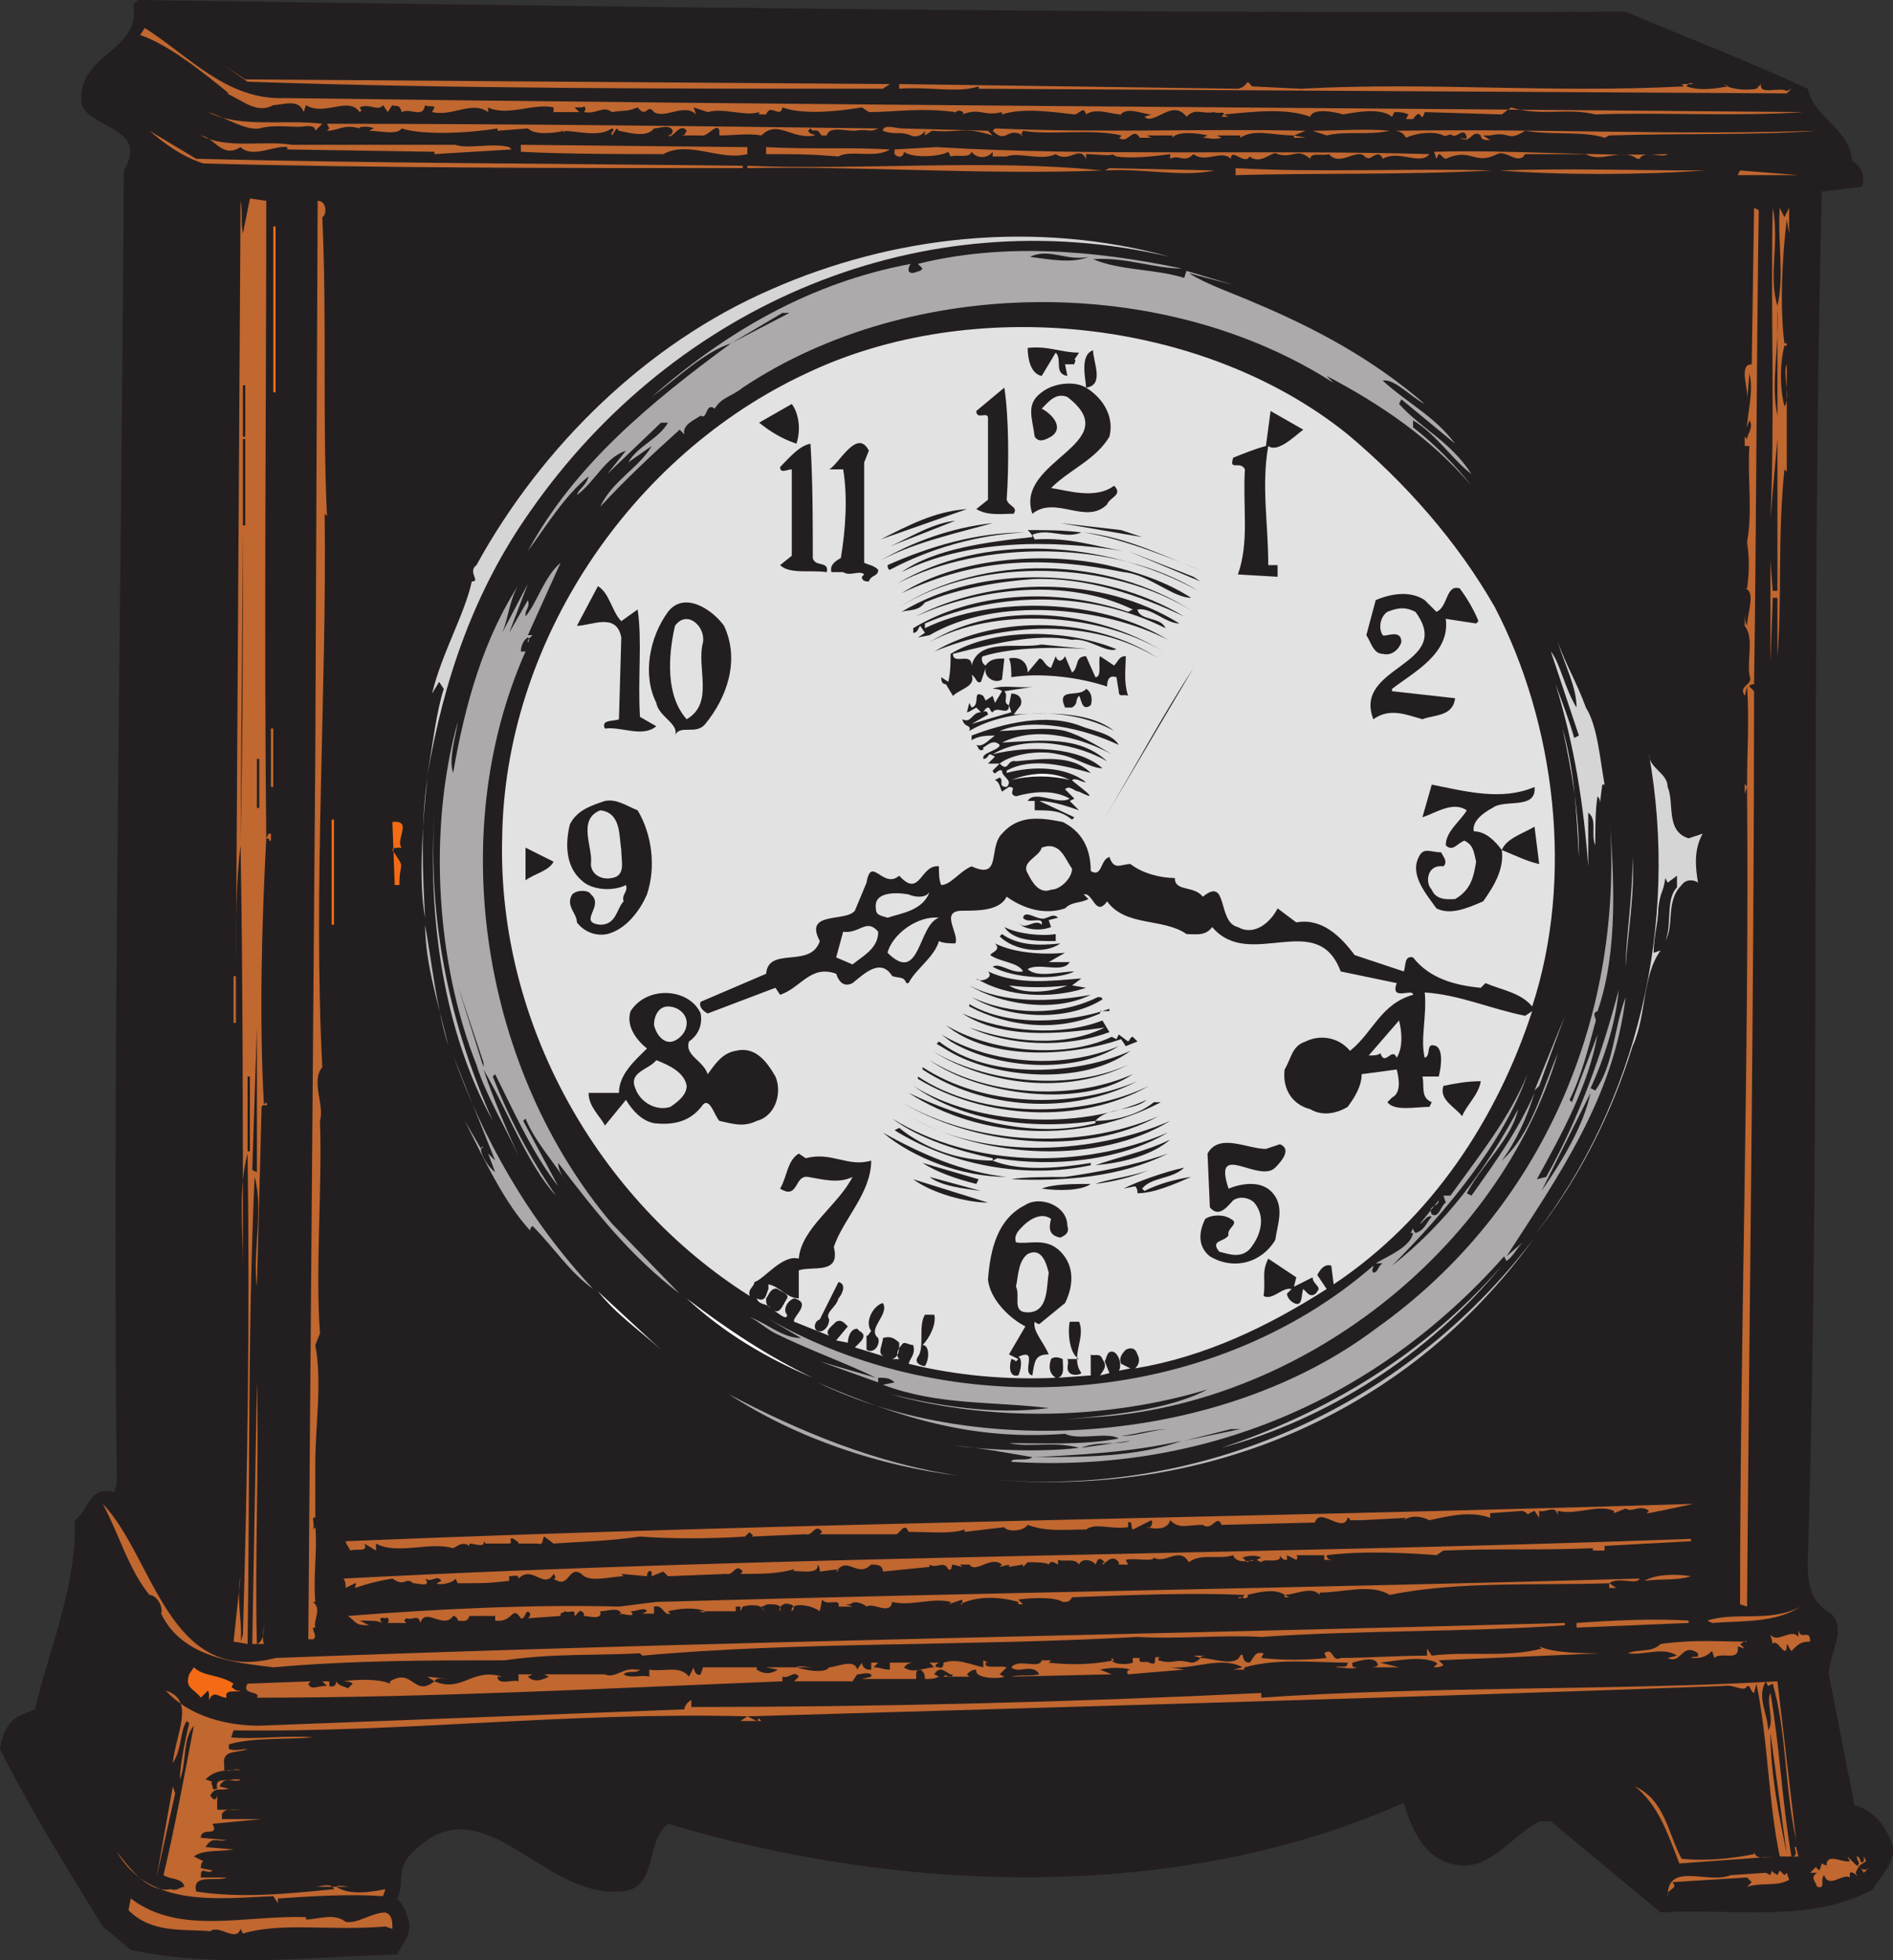 <svg xmlns="http://www.w3.org/2000/svg" width="607.862" height="629.596"><rect width="100%" height="100%" fill="#333333" stroke="none"/><path fill="#231f20" fill-rule="evenodd" d="M522 3.75C541.5 12 561 19.5 580.5 28.5c2.25 9.75 13.5 12.75 14.25 23.25 3 1.5 4.5 5.25 3 8.25L585 61.5c-3.75 149.25 0 291-4.5 440.25 0 6.75.75 12.75 7.5 16.5 5.25 5.25-.75 12.75-.75 19.5l8.25 42c5.25 1.5 9 5.25 11.25 10.5 3.75 6.75-3 12-5.25 16.5-20.25 11.25-45.75 6-68.25 7.5L498 585h-3.75c-9 4.5-16.5 17.25-28.5 13.5-9-2.25-12.75-12-15-19.5-72 32.25-161.25 29.25-236.25 6.75-7.5 6-3 21-15 21.75-26.25 2.25-45-36.75-68.25-11.25-3.75 4.5-1.5 9.75-3.75 13.5 3 3 5.25 9 3 12.75l-3 5.25c-28.5.75-57.75 4.5-85.5-1.5l-9-7.5c-12-19.5-23.25-37.5-33-57 .75-5.25 3-9.75 7.5-11.25l3.75-1.5c4.5-19.5 13.5-39.75 12.75-60.75 4.5-3 4.5-11.25 12.75-9l.75-3c-1.5-133.5 1.5-283.5 2.25-421.5 8.25-13.5-10.5-13.5-13.5-21C24 17.25 45.75 16.5 42.75 1.5l1.5-1.5C199.5 2.25 366 4.5 522 3.75"/><path fill="#c16730" fill-rule="evenodd" d="M91.5 31.5c164.25 2.25 321.75 3 487.5 4.5-21.75 1.5-45.75 0-66.75.75-9-2.25-17.25.75-27-2.25l-3 2.25L457.5 36c-1.5 4.5-.75-2.25-3.75 2.25h-2.25l.75-1.5c-1.5-.75-3-.75-4.5-.75l-.75 1.5c-3.75-3-11.25-1.5-15.75-.75-2.25-.75-9.75-2.25-10.5.75-8.25-3-18.75-1.5-27.75-.75l1.5.75h-2.25c2.25-2.25-1.5-.75-2.25-1.5-4.5.75-6-1.5-9 1.5-4.5-6-10.5 3-13.5 0l2.25-.75c-3 0-8.25-3-10.5.75l.75-.75c-3 0-8.25-2.25-11.25 0-.75-3-2.25 0-3.75 0-6.75-.75-16.5-2.25-23.25 0V36c-6 1.5-6.75-1.5-12.75.75 1.5-.75-2.25-2.25-2.25 0V36c-11.25-1.5-19.5 0-27.75 0l-2.25-1.5c-9 1.5-19.5 2.25-25.5 0-.75 3.75-3.75-1.5-5.25 2.25h-2.25V36c-4.5 1.5-11.25-1.5-16.5 0l-4.5-1.5.75 2.25c-3.75-3.75-9.75 1.5-13.5-.75-2.25-3-2.25 2.25-5.25-1.5-3.75 1.5-3.75.75-8.25 1.5-3-2.25-4.5.75-9 0 .75-.75.75-2.25-.75-1.5h-2.25L186 36h-8.25v-1.5c-6-1.5-15 3-21 0V36c-5.25-3.75-11.25 1.5-18 0l.75-1.5c0-.75-2.25 0-3-.75-.75 4.5-4.5.75-7.5 2.25-.75-3-2.25-1.5-3-2.25L124.5 36l-1.5-2.25c-1.5 2.25-4.5-.75-7.5.75.75 1.5.75.75 0 1.5-3.75-5.25-11.25 1.5-17.25-2.25L97.5 36c-1.5-4.5-6.75-2.25-9.75-2.25-5.25 3-9.75-1.5-15-3.75h.75C65.25 23.25 54 14.25 45 11.25L46.5 9c14.25 9 26.25 23.25 45 22.5"/><path fill="#c16730" fill-rule="evenodd" d="m285.75 27-2.25 1.5c-69 0-137.25 0-204-2.25L72 21l6.75 4.5 207 1.5m132 1.5c42-2.25 79.5 1.5 123-.75L540 27h3.75c-1.5-.75-1.5 0-2.25.75 4.5 1.5 9 .75 13.5 0l-1.5-.75c1.5 1.5 6.75 2.25 10.5 1.5l1.5-1.5c-.75 3.75 6 .75 8.25 2.25l1.5-.75-1.5 1.5-259.5-1.5v-.75c-6.75 2.25-15.75 0-25.5.75V27l108.75 1.5c3.75-.75 2.25-3.75 4.5-.75l15.75.75M103.5 39.75 101.25 42c0-1.5-1.5-1.5-3-1.5-3 .75-9.75-.75-15 .75C78.75 42 72 37.5 66.75 36c10.5 5.25 24 2.25 36.75 3.75m178.5 1.5c-3 1.5-3 0-7.5.75-3.75 0-8.25-1.5-9 1.5H264c-.75 0-.75-2.25-3-1.5l-.75-.75-.75.75c.75 1.5 1.5.75 2.25 1.5-7.5 1.5-12-5.25-17.25 0-4.5-.75-8.25 0-13.5 0V42c-.75-3-3.75 2.25-6 1.5h-6.75c1.5 0 1.5 0 2.25-1.5-2.25-3-4.5 3-6 1.5 0 0 1.5 0 1.5-1.5-.75-2.25-4.5-.75-6-.75-2.25 3-7.5 1.5-11.25.75l-.75-.75-1.5 2.25c-.75-1.5 1.5-1.5 0-2.25-4.5 3-10.5.75-16.5.75 1.5.75 1.5 0 1.5 0-3.75.75-9.75 1.5-12-.75l-9.75.75v-.75c-9 1.5-24 2.25-30.75 0-1.5 2.25-6.75.75-10.5.75l1.5-.75c-.75-.75-5.25-.75-4.5 0-5.25-1.5-6.75.75-10.5.75l.75-.75-.75-1.5c59.25 0 117 .75 177 1.5m35.25.75 1.5 1.5c-9.75-3-9.75-.75-19.5-1.5L297 43.5V42c-.75 1.5-3 2.25-4.5 1.5-3.75-1.5-5.25 0-9-1.5 0-2.25 4.5-.75 6-.75l27.75.75m102 0-3.75 1.5 3.75.75h-3.75v-.75c-6.75 0-12.75-2.25-17.25.75v-.75h-7.5l1.5.75c-3 .75-3.75 0-6 0l1.5-.75c-3-.75-9.75-1.5-11.25.75v-.75h-8.25l1.5.75H366c-2.25-3.75-3.75 2.25-6.75 0 0 0 .75 0 .75-.75-9-2.25-23.25 0-31.5-1.5l-.75 1.5h.75c-5.25-3-5.25 3-9.75-1.5l.75-.75c34.5 1.5 66 0 99.75.75m27 0C439.5 43.5 432 42 426 43.5l-4.5-1.5c7.5 0 17.25-.75 24.75 0m137.25 0c-19.5 1.5-43.5.75-66.75 1.5l-1.5.75c-6.75-2.25-16.5-.75-25.5-2.25-6 3.75-4.5 0-11.25 1.5h-2.25l2.25 1.5c-1.5 0-3 0-3-1.5-3-2.25-3 3-6.75.75.75 0 1.5.75 2.25 0-.75-3.75-3 0-4.5-.75v.75c0-2.25-2.25 0-3-.75-3-1.5-9-.75-12 .75-.75-1.5-2.25-2.25-3.75-2.25 48.75-.75 87.75 1.5 135.75 0M63 51c60 1.5 116.25 1.5 175.5 2.25V54c-54 0-118.5 0-173.25-1.5-6.75-2.25-12-6-17.25-10.5l15 9"/><path fill="#c16730" fill-rule="evenodd" d="M93.75 46.5h52.5c3.75 1.5 12-.75 17.25.75l.75.75-24.75 1.5v-.75L92.25 48v-.75c-3.75-.75-11.25 3.75-15 0-6 3.75-8.25-3-12.75-3.75 8.25 4.5 20.25 1.5 29.25 3m146.25 3c-9 2.25-18.75-4.5-27 0-12 0-31.5 0-45.75-.75V46.5l72.75.75v2.25m45.75-1.5c-4.5 3-12.75 0-16.5 2.25-9.75-.75-12.75-.75-23.25-.75v-2.25c12.75.75 27 0 39.75.75M459 49.5c-3 3.75-9.75-1.5-15 1.5-1.5-3.75-4.5 1.5-5.25-.75V51c-2.25-4.5-8.25 3-12-1.5-1.5.75-6-.75-6 1.5-4.5-3.75-5.25 0-10.5-1.5-1.5-1.5-5.25 3.75-9 .75-1.5 3-6-3-6 .75-3-3-8.25 1.5-12-1.5-3 3-4.5 0-7.5 1.5v-1.5c-5.25.75-12.75 1.5-17.25.75l-1.5-.75c.75.75-6 0-8.25 0V51c-2.25-4.5-5.25 1.5-9.75-1.5-4.5 2.25-12-.75-15.75.75h-4.5v-1.5c-1.5 2.25-5.25 2.25-6.75 0-.75 2.25-4.5.75-6.75 1.5l-.75-1.5c-2.25 1.5-11.25 2.25-14.25 0 0 1.5-1.5 2.25-3 .75V48l13.5-.75c49.5 3 105.75.75 158.25 2.25m76.5 0c-1.5 1.5-7.5-1.5-9 1.5H525h.75c-5.25-3.75-11.25 1.5-16.5-1.5h-19.5c-2.25 3.75-6-1.5-9 0-7.5 3.75-8.25-2.25-16.5 1.5-.75 0-1.5-1.5-2.25-1.5l-.75 1.5-.75-2.25c24-.75 50.25 1.5 75 .75M354 54.75c-38.25 1.5-78-1.5-114-.75v-.75c36.75 1.5 77.25-2.25 114 1.5m36 0c-10.5 2.25-22.5-.75-35.25 0l1.5-.75 33.75.75m89.25 0c-28.5 1.5-55.5.75-82.5 1.5V54c26.25 1.5 57 0 82.5.75m68.25 0c-21 1.5-46.5 1.5-66 0 21.75-.75 43.5 0 66 0m10.5 1.5.75-1.5 18.75 1.5zM85.5 64.5c0 66-.75 135.75 0 204.75l.75-1.5H87V270h-.75c.75-.75-.75-.75-.75-.75-1.5 28.5-2.25 58.5-.75 85.5l.75-.75c.75 2.25-.75 0-1.5 1.5l-1.5 57.75C81 402 84.75 388.5 81.75 378c-2.25 50.25-1.5 99.75-2.25 150l-4.5-.75 2.25-21c-1.5 6.75.75 15.75 0 21L78 525c1.5-51.75 2.25-100.5 1.5-154.5-3 11.25-1.5 24-1.5 36 0-46.5 0-90.75-.75-135-1.5 12-1.5 25.5-1.5 39l1.5-246c.75 3.75 0 6.75.75 10.5l2.25-11.25 5.25.75m18 5.25c1.5 33.75 0 63.75 1.5 96l-.75-.75c.75 55.5-3.75 120.75-.75 177.75-3.75 4.5.75 12-.75 17.25.75 21-1.5 48 0 68.25l-1.5 3.75c2.25 12 0 25.5 0 38.25V489v-1.5c-1.5-.75 0 2.25-.75 3.75l.75-.75c.75 6.75-.75 15.75 0 24h-.75c3 2.25 0 6 .75 8.25h-.75c0 1.5 1.5 3 0 3.75H99l2.25-285 .75-177c3 0 3 4.5 1.5 5.25M557.25 66l-.75 24 .75-24m7.5 1.5c-.75 50.25-.75 102.75-1.5 152.25 0 0-1.5 0-1.5.75l1.5 1.5c0 97.5-1.5 195.75-2.25 294l-2.25-.75c0-87 3-174.75 2.25-262.5l-.75 2.25v-3c0-.75.75 1.5.75 0 0-10.5.75-21 0-31.5l-.75 3c-2.25-3.75 3-3 1.5-6.75-.75-5.25 1.5-12-1.5-15.75v-4.5c0 1.5 0 3 .75 4.5 0-3.75 3-11.25-.75-12h.75c.75-5.25.75-9.75 0-15l-.75 3c3-9.75.75-22.5 1.5-33.75h-1.5v-3l.75.75c0-1.5 2.25-3.75.75-6l-.75 2.25c0-3.75 2.25-12 .75-17.25l-.75 9c.75-3.75-3-12 1.5-12l.75-50.25 1.5.75m6 30.75c2.25-9.75 0-21 .75-31.5l1.5 3 1.5-3V75l-.75-4.5c-1.5 12-2.25 28.5-.75 39.75h.75v-25.5 30V111H573c-1.5 6-1.5 13.5 0 19.5 2.25-3-.75-10.5.75-13.5v34.5l-.75-.75c-2.25 21.75-.75 43.5-2.25 60V192h-1.5l-.75 21v-33l.75 9.75h1.5V141l-2.25 25.5c1.5-31.5 0-68.25.75-99.75 2.25 11.25-1.5 21.75 1.5 31.5"/><path fill="#f46b16" fill-rule="evenodd" d="M87.75 72.75h.75V126h-.75V72.75"/><path fill="#d6d5d5" fill-rule="evenodd" d="M375.75 82.5c-79.5-18.75-159 15-205.5 81.75-18 25.5-27.75 54-33 84.75 1.5-9 3-21 5.25-27.75L141 219l-2.25 3.75c3-12.75 10.5-25.5 12.75-36 3 0-1.5-3 1.5-5.25 21-38.25 54.75-71.25 94.5-88.5 39-17.25 84.75-22.5 128.25-10.5"/><path fill="#acaaaa" fill-rule="evenodd" d="M379.5 86.25c-9 0-18-3.75-28.5-3 9 3.75 19.5 3 29.25 6L381 87l15 4.5-14.25-3.75c6 3.75 15 6.75 21.75 9.75 19.5 8.25 37.5 18 54 32.25-4.5-2.25-9.75-8.25-13.5-7.5 8.25 7.5 16.5 11.25 23.25 20.25L450 128.25l-.75 1.5c7.5 8.25 16.5 12 23.25 22.5-6-4.5-11.25-12.75-18.75-17.25v2.25c6.75 5.25 13.5 12 18.75 18.75-12.75-15-29.25-26.25-46.5-35.25l2.25 2.25C373.5 87.75 292.5 88.5 238.5 124.5c-3.75 3-6.75 3-9 6.75-3-2.25-2.25 3.75-4.5 2.25-2.25 1.5-6 3-5.25 6l-1.5-1.5c-7.5 6.75-17.25 15.75-25.5 24.75 3.75-8.25 12.75-12.75 16.5-19.5l-7.5 5.25c3-5.25 9.75-7.5 12.75-12.75h-2.25L195 152.25l6-7.5c-6.75 2.25-9.75 9.75-15.75 14.25.75-2.25 3-3 3.75-6-7.5 6-13.5 15.75-19.5 24 15-27.75 39.75-48 65.25-66.75-9 3-17.25 11.25-25.5 17.25 24-21 51-36.75 83.25-42.75-.75.75-.75 1.5-.75 2.25.75 1.5 3 0 3.75 0l.75-.75-1.5-1.5c27-6.75 56.25-4.5 84.75 1.5"/><path fill="#231f20" fill-rule="evenodd" d="M349.5 82.5c-5.25 2.25-12.75.75-18.75 0 6-3 12 1.5 18.75 0m221.25 51c-2.25-10.5.75-23.25 0-34.5v34.5m-336-23.25 16.5-9.75h2.25zm0 0"/><path fill="#e3e2e2" fill-rule="evenodd" d="M480 195c19.5 37.5 25.5 87 12 128.25-3.75-4.5-9.75-5.25-15-7.5l-1.5 1.5c-8.25-.75-16.5-3-21.75-9.75-3-.75-2.25 3-3 4.5L435 306.75c-4.5-6-10.5-12-18.75-10.5l-6-4.5c-2.25 4.5-7.5 9-12.75 6-6.75-1.5-3-16.5-11.25-9.75-3-3.75-9-1.5-9-6-4.5 0-10.5-1.5-14.25-4.5-3 0-5.25 2.25-6.75-2.25-3 .75-2.25 6.75-6 4.5 0-7.5-3-12.75-9-15.75-7.5-1.5-14.25-2.25-19.5 3.75-4.5 4.5 0 15-9.75 10.5-3.75 1.5-6.75 6-9.75 6-.75-1.5-.75-3.75-.75-6-6-.75-6 10.5-12.75 3-5.25 4.5-9-6.75-10.5 2.25l-3.75 9c-3 3.75-16.5 0-11.25 9.75-3 9-16.5 1.5-17.25 10.5l-21 9c-.75 1.5.75 3 2.25 3.75l21.75-8.25 1.5 2.25c6.75-2.25 9.75-9.75 18-6.75.75 2.25 2.25 4.5 5.25 3 3.75-3 9-8.25 12.75-2.25 2.25.75 3.75 0 4.5 2.25h.75c2.25-4.5 8.25-8.25 9.75-13.5 1.5.75 3.75.75 5.25.75 1.5-3-5.25-10.5 2.25-10.5 5.25 0 12 0 14.25-4.5 5.25 3.75 12 6 18.75 3.75 2.25-2.25 4.5-1.5 7.5-3l-1.5-1.5c3-.75 3.75 7.5 7.5 2.25 6 8.25 18 5.25 25.5 10.5 3 0 6 .75 8.25-2.25 12 14.25 33.75-6 41.25 14.25l18 3.75c-2.25 6 5.25 1.5 5.25 3.75-10.5 3-12.75 12-20.25 18-3.75-4.5-9.75-5.25-14.25-3-4.5 1.5-4.5 5.25-6.75 9-.75 6 2.25 11.25 8.25 12.75 3.75 2.25 8.25 1.5 12-.75 2.25-3 4.5-6.75 4.5-10.5l11.25-1.5c.75 3 1.5 7.5-1.5 9l-1.5 1.5c2.25 3 9 1.5 13.5 1.5l.75-1.5c-3.75-1.5-2.25-5.25-3-8.25H462c.75-3 1.5-8.25-.75-9.75-3.75-1.5-1.5 3-3.75 3.75-1.5-6 .75-13.5 0-21 11.25.75 21 5.25 32.25 7.5l2.25-1.5c-11.25 34.5-32.25 66.75-63.75 87.75l-.75-6c-2.25-.75-3.75 1.5-4.5 3l3 4.5c-18.75 12-39 21.75-61.5 25.5 1.5-1.5 1.5-3 .75-4.5-.75-2.25-2.25-2.25-3.75-1.5-1.5 1.5-2.25 3-1.5 4.5l3 1.5-3.75.75c.75-.75.75-4.5-1.5-6-2.25-.75-2.25 1.5-3 3l1.5 3.75-3 .75c1.5-2.25 2.25-3 .75-5.25-.75-2.25-3-.75-3.75-1.5v6.75l-10.5.75c2.25-.75 1.5-3.75 1.5-6-1.5-.75-3-.75-3.75 0-.75 2.25-.75 4.5 1.5 6-15.75.75-32.25-.75-47.25-4.5.75-2.25 2.25-3 1.5-6-1.5 0-3-1.5-3.75 0-.75.75-2.25 3-.75 4.5h-2.25c2.25-.75 2.25-3 2.25-5.25-1.5-1.5-3-2.25-5.25-1.5 0 2.25-2.25 5.25.75 6l-9.75-3c1.5-1.5 4.5-3.75 1.5-5.25l-.75-.75c-2.25 0-3 3-3 4.5l-3.75-.75 3.75-4.5c-1.5-1.5-2.25-2.25-3.75-1.5-1.5 1.5-3.75 3-2.25 4.5L255 424.5c-.75-1.5 6-6 0-7.5-2.25.75-3.75 3.75-2.25 5.25 0 2.25-3-.75-4.5-1.5 2.25 1.5 3-1.5 4.5-3.75.75-1.5-2.25-2.25-3-3-2.25-.75-3 2.25-3.75 3 0 1.5 0 2.25 1.5 3-1.5-1.5-3.75-.75-4.5-3 3 1.5 3-1.5 3.75-3v-1.5c3.75.75 6 4.5 9.75 4.5v-9c4.5-1.5 13.5 1.5 11.25-7.5 3-9 12-17.25 12-27.75-7.5 2.25-12.75-3-21-.75l-2.25-1.5c-3.75 2.25-3.75 7.5-6 11.25 6 3.75 4.5-4.5 9-3.75s9.75 2.25 14.25 0c-4.5 9-16.5 16.5-17.25 26.25-5.25-1.5-11.25 6.75-14.25 7.5 0 1.5-2.25 2.25-1.5 4.5-48.75-30.75-81-87.75-79.5-147 .75-63 41.25-123 97.5-149.25 53.25-25.5 127.5-18 174 19.5C451.5 155.25 468 174 480 195"/><path fill="#231f20" fill-rule="evenodd" d="m346.5 113.25-1.5 2.25c.75 0 0 .75 0 1.5h-3l.75 3.75c-4.5-.75-1.5-5.25-3.75-7.5l-4.5 7.5c-3.75-.75-4.5-6-4.5-9 6.75-.75 10.5 1.5 16.5 1.5"/><path fill="#231f20" fill-rule="evenodd" d="M351 112.5c0 3.75 3.75 11.25-2.25 12 6 3.75 9 9.75 7.5 15.75-4.5 7.5-12.75 10.5-18.75 16.5 5.25.75 14.25 3.75 20.25-.75 3 3-1.5 3.75-2.25 6-6.75 6.75-16.5-3-24 3-6-17.25 30.75-22.5 11.25-37.5-3.75-1.5-6 1.5-8.25 3.75 3 1.5 7.5 6 3 9-1.5.75-3.75 2.25-5.25 0-.75-6-3-10.5 2.25-14.25 3.75-3 10.5-3.75 14.25-1.5 0-2.25-2.25-10.5 2.25-12M78 123.75h.75v16.5H78v-16.5m245.25 36.75c.75 2.25 3.75 2.25 2.25 4.5-3.75 0-8.25.75-12-1.5l3.75-3v-26.25c0-2.25-3.75.75-3.75-2.25l9-7.5c1.5 9.75 1.5 25.5.75 36m-67.5-18c-4.5-1.5-8.25-3.75-12-6.75l10.5-6c2.25 3 3 8.25 1.5 12.75M418.5 138c-3 2.25-8.25 7.5-11.25 5.25-2.25 12.75 0 24.75 0 38.25h3v3.75l-12.75-.75c3.75-10.5 1.5-21.75 2.25-33.75-1.5-3-5.25.75-3.75-3.75 3.75-1.5 7.5-3 10.5-3.75L408 132l10.5 6m-210.75-5.25-13.5 15 13.5-15M78 141h.75v27.75H78V141m201 3.75-1.5 3.75v32.25c1.5.75 3 .75 4.5 2.25 0 2.25-2.25 1.5-3 3.75-.75 0-2.25 0-2.25-1.5l.75-.75c-1.5-1.5-4.5.75-6.75-.75H267c-.75-2.25 1.5-3.75 3-4.5 1.5-9 2.25-19.5.75-28.5h-4.5c3-1.5 9-13.5 12.75-6m-18.75-2.25c.75 12 .75 25.5.75 36.75.75 3 5.25.75 4.5 4.5-5.25-.75-12 .75-15-2.25l3.75-3v-27.75c-1.5 0-3.75 1.5-3.75-.75 3-3 6-6.75 9.75-7.5m22.5 30.75c9-4.5 17.25-9 27.75-9.75l-27.75 9.75m3 2.25c5.25-2.25 13.5-7.5 21-8.25l-21 8.25m81-3L340.5 168l19.5 2.25Zm-84 7.5c10.5-6 22.5-10.5 36-12-10.5 3-24.75 6-36 12m64.5-9c-5.25 2.25-10.5-1.5-15.75.75l.75 1.5c11.25-.75 19.5 2.25 28.5 3.75-23.25-3.75-50.25-3.75-71.25 6.75 10.5-7.5 27.75-9.75 42-11.25 0-.75-.75-1.5-1.5-2.25 6 0 11.25 0 17.25.75m-270 99 .75-99.75c0 36 0 63.75-.75 99.75"/><path fill="#231f20" fill-rule="evenodd" d="M329.25 171c-15.75.75-30.75 5.25-43.5 12-.75 0-.75-1.5-.75-1.5 13.5-6 28.5-10.5 44.25-10.5M387 183.75c-11.25-4.5-25.5-10.5-39-12.75 14.25 1.5 27 8.25 39 12.75m-2.25 6c-27-16.5-69.75-16.5-96.75-2.25 27.75-16.5 66.75-14.25 96.75 2.25M84 176.25l-.75 27 .75-27m301.5 10.5L362.25 177l21 8.25zm0 0"/><path fill="#231f20" fill-rule="evenodd" d="M382.5 192c-6 0-13.5-7.5-21.75-8.25-26.25-5.25-47.25-4.5-71.25 6.75 18-11.25 45-13.5 66-9 9.75 2.25 18.75 5.25 27 10.5"/><path fill="#acaaaa" fill-rule="evenodd" d="m171 204-1.5 1.5c0 2.25.75-.75 0-.75-1.5.75-2.25 3-2.25 4.5h1.5c-26.25 59.25-13.5 135 27.75 183.75l21.75 22.5c-15.75-12-27-26.25-39-42 0 3 2.25 5.25 3 6.75-3-5.25-10.5-13.5-13.5-21l-.75.75 11.25 21C171 370.5 165 357 159 345l-.75.75c5.25 13.5 12 26.25 20.25 38.25-9-9.75-15.75-27.75-23.25-40.5 3 9 7.5 19.5 11.25 27.75C162 361.5 156 351.75 153 342c-12.75-32.25-15.75-75-6-110.25-.75 5.25-3 12-1.5 16.5 3.75-21.75 9.75-43.5 21.75-61.5-3.75 5.25-3.75 11.25-6 16.5l8.25-15.75-6 15.75 6-10.5c.75 2.25-.75 3-.75 4.5v.75c3.75-4.5 6-12.75 11.25-17.25L169.5 204h1.5"/><path fill="#231f20" fill-rule="evenodd" d="M383.25 196.5C357 180 315 178.5 288.75 195c27-17.25 66.75-16.5 94.5 1.5"/><path fill="#231f20" fill-rule="evenodd" d="M380.25 198c-14.25-6.75-31.5-12.75-48.75-12-10.5.75-24 3-34.5 7.5-2.25 3-5.25 2.25-7.5 3 26.25-15.75 64.5-14.25 90.75 1.5m-180.75 1.5 5.25-3.75c1.5 9.75 0 22.5.75 34.5l5.25 3c-4.5 3.75-11.25 0-16.5.75-1.5-3 3-2.25 4.5-3l.75-26.25c-1.5-8.25-9.75-3.75-14.25-3.75l6.75-12.75c3.75 2.25 4.5 8.25 7.5 11.25"/><path fill="#231f20" fill-rule="evenodd" d="M378.75 200.25c-4.5 0-9-5.25-13.5-4.5.75 3.75 7.5 2.25 9 6-24-12-53.25-12-77.25-1.5v1.5c21.75-10.5 56.25-9.75 78 3.75-20.25-10.5-54.75-14.25-76.5-1.5l-3.75.75 2.25-1.5-1.5-2.25c-.75.75-.75 2.25-2.25 2.25v-1.5c18.75-11.25 45-13.5 69-5.25l1.5-.75C342 185.25 314.25 189 294 198c24.75-12.75 59.25-13.5 84.75 2.25m96-.75-.75.75-9.75-1.5c1.5 11.25-10.5 17.25-17.25 22.5v.75l20.25 2.25c-.75 6-6.75 5.25-10.5 6.75-5.25-1.5-10.5-3.75-15.75 0-6.75-17.25 26.25-17.25 13.5-34.5-3-1.5-5.25-1.5-9 0-2.25 1.5-3 5.25-1.5 7.5.75.75 6-2.25 6 2.25-.75 2.25-3 4.5-6 3.75-3 0-3.75-3.75-5.25-6l3-11.25c5.25-2.25 11.25-3 15.75 0l3.75 3.75c3.75-1.5 3-9 7.5-7.5 2.25 3 4.5 6.75 6 10.5M232.5 201c5.25 11.25.75 23.25-6 31.5-3 3.75-8.25 0-9.75 3.75 1.5-3.75-5.25-6-6-10.5-4.5-9-2.25-21 3.75-29.25 5.25-6.75 14.25-.75 18 4.5"/><path fill="#231f20" fill-rule="evenodd" d="M373.5 209.25c-21-12.75-54.75-14.25-75-3 21.75-13.5 53.25-10.5 75 3"/><path fill="#e3e2e2" fill-rule="evenodd" d="M225.75 206.25c-2.25 8.25 3.75 19.5-5.25 24.75-6.75-7.5-6-20.25-3.75-30 3.75-5.25 9.75 0 9 5.25"/><path fill="#231f20" fill-rule="evenodd" d="M372 211.5c-21.75-13.5-50.25-11.25-72-2.25 20.25-12 51.75-11.25 72 2.25"/><path fill="#231f20" fill-rule="evenodd" d="M358.5 208.5c-3 1.5-9-3.75-14.25-3-12-2.25-26.25 1.5-38.25 4.5 0 3.75 6-.75 6 3.75 2.25-9 15-5.25 22.5-6.75l15 1.5c-9.75-.75-24-.75-33.75 2.25-.75 0-.75 2.25.75 3 1.5-2.25 3.75-2.25 6-2.25l-.75 6.75c-2.25 1.5-6-.75-5.25-3.75L315 219c-1.5.75-1.5-1.5-3-2.25 1.5 3.75-3.75 4.5-6 6.75l-2.25-3.75c-1.5 0-1.5-1.5-1.5-2.25l2.25 1.5c.75-3 .75-6.75.75-9 13.5-8.25 36.75-8.25 53.25-1.5"/><path fill="#d6d5d5" fill-rule="evenodd" d="M509.25 227.25c3.75 6 4.5 16.5 6 24.75h-.75l-.75 6c0-.75 0-1.5-.75-2.25-.75 3.75-.75 12-.75 15.75-1.5-3.75.75-8.25-2.25-10.5v17.25c-1.5-20.25-4.5-39-10.5-58.5 2.25 6 4.5 12 6 17.25l1.5-.75-9-27c3 3.75 4.5 12 8.25 18 0-6.75-3.75-13.5-6-21 3 8.25 6 12.75 9 21"/><path fill="#231f20" fill-rule="evenodd" d="M351.75 217.5c2.25 0 .75-5.25 1.5-6.75l4.5 3c1.5-1.5 1.5-3 3.75-3 0 3.75-.75 8.25.75 12.75-1.5-.75-3 .75-3-1.5l-.75-4.5c-2.25-.75-3 .75-3 3-9-3-21-4.5-30.75-3 0-1.5 0-4.5-.75-6 3-.75 6 .75 6 4.5l3.75-4.5c1.5 0 1.5 2.25 3.75 3l1.5-3.75c.75 2.25 2.25 1.5 3 0l2.25 5.25c2.25-1.5.75-5.25 4.5-5.25l3 6.75M354 264c9.75-16.5 19.5-34.5 29.25-49.5L354 264m-58.5-46.5 8.25 14.25-8.25-14.25m27 4.5c1.5 1.5-.75 3.75 1.5 4.5l.75-3.75c2.25 0 3.75 1.5 3 3.75l-2.25 3c12-.75 24.75-.75 32.25 5.25-13.5-7.5-33.75-7.5-46.5 0 .75-2.25-1.5-.75-2.25-3.75 3 1.5 3-2.25 6-2.25l-1.5-1.5c-1.5.75-2.25 1.5-3 1.5l.75-3 .75 1.5c3-.75 0-6 3.75-3.75l.75 1.5 2.25-1.5.75 2.25 2.25-3.75c-.75-.75-2.25-.75-3-.75 3-1.5 9 0 13.5-.75l-9.75 1.5"/><path fill="#231f20" fill-rule="evenodd" d="M350.25 226.5c-3 2.25-3-2.25-3.75-3-1.5 1.5 0 2.25-2.25 3.75H342c-3-6.75 4.5-3 6.75-6 1.5.75 2.25 3 1.5 5.25"/><path fill="#e3e2e2" fill-rule="evenodd" d="m312 232.5 5.25-3c0-.75-.75-1.5-1.5-.75 0 0 .75-1.5 1.5-1.5s.75 1.5 1.5 1.5c1.5-2.25 5.25 1.5 5.25-2.25l.75 2.25L312 232.5"/><path fill="#231f20" fill-rule="evenodd" d="M359.25 239.25c-11.25-5.25-27-9-38.25-4.5 5.25 0 15-1.5 21 0 5.25 1.5 11.25 5.25 15 7.5-8.25-4.5-23.25-9.75-35.25-3.75 12.75-.75 24.75-2.25 33.75 6-9-5.25-25.5-9-36.75-2.25 12-3 27.75-2.25 35.25 4.5-3.75 0-9-3.75-14.25-4.5-6-1.5-15 0-18.75 3 3 3 2.25-1.5 5.25-.75 8.25-.75 18-2.25 24 3.75-8.25-2.25-18.75-5.25-27-.75v.75c8.25-2.25 18.75-2.25 25.5 3-1.5 0-3-1.5-4.5-.75-.75 0 11.25 8.25 2.25 3.75-1.5 0-3-2.25-4.5-.75l3 3-1.5.75 3 3c-2.25-.75-8.25-3-12.75-3L345 262.5l-.75.75c-3.75-3-6.75-3-12-3v-3H330c2.25-3.75 9.75 1.5 13.5-.75-5.25-3-12-2.25-17.25-.75-3-.75.75-3-2.25-3l-2.25 1.5c-.75-1.5-.75-3-2.25-3.75l1.5-.75c1.5.75-.75 3 2.25 3 2.25-2.25-1.5-3-1.5-5.25-1.5-.75-2.25 2.25-3 0l2.25-2.25h-3.75l2.25-2.25-1.5-.75c-.75 0-.75 1.5-2.25 1.5V243c.75-1.5 5.25-2.25 5.25-3.75-2.25-2.25-4.5.75-5.25.75v.75c-1.5.75-1.5-.75-2.25-1.5 2.25.75 3.75-1.5 6-3-2.25 0-5.25 0-7.5 1.5v-1.5c9.75-3.75 24-7.5 35.25-3 3.75 1.5 9.75 2.25 12 6"/><path fill="#c16730" fill-rule="evenodd" d="M87 234h.75v18.75H87V234"/><path fill="#fff" fill-rule="evenodd" d="M507 275.25c0-14.25-2.25-27.75-5.25-41.25 3.75 13.5 4.5 26.25 5.25 41.25"/><path fill="#d6d5d5" fill-rule="evenodd" d="M535.5 252.75c2.25 5.25-.75 14.25 6.75 16.5l4.5-1.5c-3 5.25-2.25 11.25-1.5 15.75-.75-.75-3.75-1.5-5.25.75-5.25 5.25-2.25 12.75-5.25 18 2.25-5.25 0-13.5 3.75-17.25v-3.75l-3 2.25-.75-1.5c-.75 5.25-1.5 3.75-2.25 9.75 0 4.5-1.5 9-1.5 14.25l2.25-.75c-6 8.25-4.5 21-9 30.75-6.75 21.75-17.25 42.75-31.5 60.75 33-42.75 46.5-99.75 36.75-154.5 0 4.5 6 6 6 10.5"/><path fill="#231f20" fill-rule="evenodd" d="M82.5 243.75h.75v15.75h-.75v-15.75"/><path fill="#fff" fill-rule="evenodd" d="M343.5 250.5c-6-1.5-12.75-1.5-18.75 0 6-2.25 12.75-3 18.75 0"/><path fill="#bbbaba" fill-rule="evenodd" d="M136.5 294.75c-2.25-12-.75-30.75.75-45-2.25 15-1.5 30.75-.75 45"/><path fill="#231f20" fill-rule="evenodd" d="M492.75 252.75c.75 7.5-9.75 3.75-13.5 6.75-1.5.75-6.75 3.75-6 7.5 3.75 0 6.75 3 9 6 1.5-3.75 6.75-5.25 10.5-7.5l1.5 12c-3.75-.75-8.25-3-12-4.5.75 6-2.25 11.25-6 16.5-5.25 2.25-10.5 4.5-15 2.25-3.75-5.25-9-11.25-5.25-17.25 1.5-2.25 3.75-.75 6.75-.75.75 1.5 2.25 3 .75 4.5-5.25-.75-6 5.25-3.75 7.5 1.5 3.75 6 3 7.5 3 5.25-3 6-7.5 6.75-12-.75-3-.75-5.25-3.75-6.75-2.25.75-3.75 3.75-6 1.5 0-4.5 4.5-7.5 6.75-11.25-4.5-3-9.75.75-14.25 2.25l3-10.5c11.25 2.25 22.5 5.25 33 .75m-288 7.5c4.5 7.5 6 18 3 27C205.5 292.5 201 298.5 195 300c-3.75.75-7.5-.75-9.75-3.75 0-3-3.75-5.25-1.5-9 1.5-1.5 5.25-1.5 6 0 4.5 3.75-4.5 9 3 9.75 5.25 0 5.25-5.25 7.5-7.5-.75-2.25 1.5-3 .75-5.25-4.5 2.25-11.25 1.5-14.25-1.5-5.25-4.5-5.25-12-3.75-18 2.25-4.5 6.75-6 11.25-7.5 3.75-.75 6.75 1.5 10.5 3"/><path fill="#bbbaba" fill-rule="evenodd" d="M158.25 360c-15.75-28.5-21-65.25-18.75-99.75-2.25 36 5.25 69.75 18.75 99.75"/><path fill="#e3e2e2" fill-rule="evenodd" d="M199.5 273c0 3.75 1.5 8.25-3 9-3.75.75-6.75-1.5-6.75-4.5.75-5.25-4.5-14.25 3-17.25 6.75.75 6 8.25 6.75 12.75"/><path fill="#acaaaa" fill-rule="evenodd" d="M513 324.75c-2.25.75 0 2.25-.75 3.75-2.25 8.25-4.5 17.25-8.25 24.75l.75.75 8.25-21.75c-3 16.5-11.25 31.5-19.5 46.5l3-.75c10.5-18.75 18-39.75 23.25-60-.75 9.75-4.5 21.75-9 31.5l1.5.75c6-8.25 6-20.25 9.75-30-3.75 32.25-21.75 57.75-38.25 83.25L489 399c-2.25 2.25-3 4.5-5.25 6l-.75-1.5c-41.25 46.5-96.75 69.75-158.25 66 0-1.5 5.25 0 6.75-1.5-9-1.5-16.5-3-25.5-3.75 11.25 1.5 28.5 2.25 40.5.75-8.25-2.25-15.75 0-22.5-1.5 9 0 24 .75 35.25-1.5-3.75-2.25-12.75.75-17.25-1.5-30 2.25-53.25-5.25-79.5-16.5 52.5 25.5 130.5 19.5 179.25-17.25 54-38.25 80.25-101.25 75-165.75 1.5 20.25 3 44.25-3.75 63.75"/><path fill="#f46b16" fill-rule="evenodd" d="M106.5 263.25h.75V297h-.75v-33.75m22.5 9c-1.5 0-3 0-3 .75 4.5 6.75 2.25 3 2.25 11.25h-1.5L126 264c6.75-.75.75 6 3 8.25"/><path fill="#231f20" fill-rule="evenodd" d="M177.75 276.75c-1.5 3-6 3.75-9 6v-10.5l9 4.5"/><path fill="#e3e2e2" fill-rule="evenodd" d="M344.25 279c0 3-3.75 6.75-6.75 6.75-3.75 1.5-6-2.25-7.5-5.25-2.25-3.75 3.75-5.25 4.5-8.25 6-2.25 7.5 3.75 9.75 6.75"/><path fill="#bbbaba" fill-rule="evenodd" d="M522 310.5c0-8.25 2.25-22.5 2.25-35.25.75 12-1.5 24-2.25 35.25"/><path fill="#e3e2e2" fill-rule="evenodd" d="M298.5 286.5c-2.25 6-9 6.75-13.5 8.25-2.25-.75-3.75-.75-3.75-3-.75-5.25 6-5.25 10.5-4.5 1.5.75 5.25 1.5 6.75-.75"/><path fill="#231f20" fill-rule="evenodd" d="m339.75 294.75-3 .75.75 2.25c-3.75 1.5-9 .75-10.5-1.5 2.25 3 5.25-1.5 7.5.75.75-3-4.5 0-6-2.25.75-3 5.25 1.5 7.5 0 .75 0 2.25-1.5 3.75 0"/><path fill="#e3e2e2" fill-rule="evenodd" d="M301.5 294.75c-6.75 2.25-6 21.75-16.5 11.25 1.5-6 9.75-12 16.5-11.25"/><path fill="#bbbaba" fill-rule="evenodd" d="M144 336c-3-12.75-7.5-26.25-7.5-39 2.25 12.75 3.75 27 7.5 39"/><path fill="#e3e2e2" fill-rule="evenodd" d="M282 299.25c0 5.25-4.5 7.5-8.25 10.5l-5.25-2.25 2.25-8.25c5.25.75 7.5-4.5 11.25 0"/><path fill="#231f20" fill-rule="evenodd" d="M339 300v2.25c-6.75 0-13.5 0-16.5-4.5 4.5 2.25 12 3 16.5 2.25"/><path fill="#231f20" fill-rule="evenodd" d="M340.5 303c-5.25 3.75-15 2.25-19.5-2.25l.75-.75c5.25 3.75 12 3.75 18.75 3"/><path fill="#231f20" fill-rule="evenodd" d="m342 306-5.25 3h6.75c-2.25 3.75-9.75 0-13.5 2.25 3 3 10.5.75 15 .75-6 3-19.5 2.25-26.25-1.5 2.25-1.5 6 2.25 9.75 1.5-1.5-3-7.5-3-10.5-5.25 0-.75 3.75-1.5 1.5-3.75 6 3 15 3.75 22.5 3"/><path fill="#c16730" fill-rule="evenodd" d="m106.5 307.5-.75 15.75.75-15.75"/><path fill="#231f20" fill-rule="evenodd" d="m347.25 314.25-3 2.25 4.5.75c-11.25 3.75-25.5 3-35.25-3 .75 1.5 6 0 3.75-2.25 9.75 4.5 20.25 3 30 2.25"/><path fill="#c16730" fill-rule="evenodd" d="M75 313.5h.75v15H75v-15"/><path fill="#231f20" fill-rule="evenodd" d="M350.25 319.5c-12 6-29.25 3-39-3 11.25 6 27 5.25 39 3"/><path fill="#e3e2e2" fill-rule="evenodd" d="M342.75 316.5c-5.25 2.25-14.25 3-18.75 0 6 .75 12 .75 18.75 0"/><path fill="#231f20" fill-rule="evenodd" d="M155.25 342.75 147 316.5l8.25 24.75zM225 325.5c.75 4.5-1.5 7.5-3.75 9-1.5 4.5 4.5 6 6 10.5 2.25-3 4.5-6.75 9-7.5 6-1.5 9.75 3 12.75 8.25 2.25 5.25 0 12.75-6 14.25-4.5 2.25-8.25.75-12 0-1.5-1.5-3-7.5-5.25-5.25-3.75 5.25-9 6.75-15.75 6-3.75-.75-6.75-3.75-9-7.5l-6.75 8.25c-1.5-3-5.25-6-5.25-10.5h9.75c0-6 5.25-10.5 9-14.25-3.75-3-6.75-7.5-5.25-12 5.25-8.25 18.75-7.5 22.5.75m127.5-5.25c.75 0 1.5 0 1.5.75-12 7.5-30.75 6-42-.75 12.75 6 28.5 6 40.5 0"/><path fill="#231f20" fill-rule="evenodd" d="M356.25 324v.75h-3v.75c-13.5 6-29.25 4.5-42-2.25v-.75c12.75 7.5 32.25 6 45 1.5"/><path fill="#e3e2e2" fill-rule="evenodd" d="M220.5 328.5c0 3-2.25 5.25-4.5 6-3 .75-5.25-2.25-6-5.25 0-3 1.5-6 4.5-6s6 2.25 6 5.25"/><path fill="#231f20" fill-rule="evenodd" d="m354 327.75 2.25 3.75c-14.25 5.25-32.25 4.5-45-1.5 12.75 4.5 30 6.75 43.5 0-15 2.25-33 3.75-45.75-4.5 13.5 6 31.5 7.5 45 2.25"/><path fill="#bbbaba" fill-rule="evenodd" d="m492.75 350.25 9.75-24-8.25 22.5zm0 0"/><path fill="#e3e2e2" fill-rule="evenodd" d="M448.5 339.75c-1.5-3.75-3.75 3-5.25-1.5-.75.75-2.25.75-3.75.75l9.75-11.25c.75 3 1.5 8.25-.75 12"/><path fill="#231f20" fill-rule="evenodd" d="m153 328.5 6 15-6-15m204 4.5 1.5.75.75-1.5 3 2.25c.75-.75.75-1.5 1.5-1.5l1.5 1.5-3.75 1.5-1.5-2.25c-17.25 6-42.75 6.75-56.25-4.5 13.5 8.25 37.5 11.25 53.25 3.75M81 375.75 82.5 330v46.5zm0 0"/><path fill="#231f20" fill-rule="evenodd" d="M359.25 336c-14.25 9-39 7.5-54-1.5l-3-2.25c16.5 9.75 39 11.25 57 3.75"/><path fill="#231f20" fill-rule="evenodd" d="M363 337.5c-15 11.25-43.5 9-58.5 0l-3.75-2.25.75-.75c16.5 12.75 45 10.5 61.5 3"/><path fill="#231f20" fill-rule="evenodd" d="M362.25 342c-19.5 9.75-45 6.75-63-4.5 16.5 9.75 42.75 13.5 63 4.5"/><path fill="#acaaaa" fill-rule="evenodd" d="m350.25 455.25-9 .75c15-1.5 33.75-3 46.5-9.75-32.25 9.75-69.75 10.5-102 1.5 15.75 3.75 33 6.75 51 4.5-18-2.25-35.25-.75-53.25-7.5l3.75-.75c-1.5-1.5-3-1.5-5.25-1.5v1.5l-18.75-6.75 18 5.25c-9-4.5-21.75-9-32.25-14.25-3-1.5-5.25-3.75-8.25-5.25 6 2.25 10.5 6.75 16.5 6.75l-12.75-7.5c60.75 36 144 30 196.5-15.75 0 .75-.75 1.5 0 2.25 1.5 0 1.5-2.25 3-3h-2.25c3.75-2.25 11.25-5.25 12-9.75H453l.75-1.5c0 .75.75 1.5.75 1.5 3-.75 3.75-3.75 5.25-5.25-1.5-.75-3 2.25-3.75 2.25l6-7.5c0 2.25-3.75 1.5-2.25 4.5 2.25 1.5 3-3 4.5-3.75l-.75-2.25h2.25c9.75-13.5 18.75-24.75 24.75-39-7.5 21.75-26.25 44.25-43.5 61.5 17.25-13.5 30-30.75 40.5-50.25-2.25 9.75-11.25 17.25-16.5 27l1.5.75c7.5-10.5 15-21 20.25-33-2.25 7.5-6 15.75-10.5 21.75 9.75-9 12.75-22.5 18-34.5-18.75 63-82.5 113.25-150 117M190.5 414c-7.5-5.25-12.75-13.5-19.5-20.25-.75.75-.75.75-.75 1.5-8.25-9-14.25-21.75-21-35.25l5.25 9 .75-.75c-2.25 0 .75 6 3.75 8.25l-2.25-6 2.25 2.25L145.5 339c9.75 27 24 52.5 45 75"/><path fill="#231f20" fill-rule="evenodd" d="M363.75 345c-16.5 11.25-49.5 6.75-65.25-4.5 18 11.25 45 13.5 65.25 4.5"/><path fill="#e3e2e2" fill-rule="evenodd" d="M220.5 348.75c0 3-3 5.25-5.25 6.75-4.5 1.5-9.75-1.5-11.25-6-2.25-5.25 4.5-6 6.75-9 3.75 1.5 9 3.75 9.75 8.25"/><path fill="#231f20" fill-rule="evenodd" d="M365.25 347.25c-21.75 11.25-49.5 9-69-3.75v-.75c19.5 12.75 48 13.5 69 4.5"/><path fill="#231f20" fill-rule="evenodd" d="M369 348.75c-22.5 12.75-53.25 10.5-74.25-2.25v-.75c20.25 13.5 52.5 13.5 74.25 3m-289.5-3h.75v24h-.75v-24m396 1.5c-.75 4.5-4.5 7.5-6 11.25-2.25-3-7.5-5.25-6-9.75 3.75-.75 7.5-1.5 12-1.5"/><path fill="#231f20" fill-rule="evenodd" d="M368.25 353.25c-4.5 3.75-12.75 2.25-16.5 6.75 6.75 0 14.25-2.25 18.75-6h2.25c-25.5 13.5-57.75 12-81-3 17.25 8.25 39.75 15 60 9.75V360c-21 3-42.75 0-58.5-11.25 20.25 12.75 53.25 14.25 75 4.5M495 382.5l15.75-31.5c-2.25 10.5-9 21.75-15.75 31.5"/><path fill="#231f20" fill-rule="evenodd" d="M372 358.5c-24.75 13.5-60 9-82.5-4.5 23.25 13.5 56.25 15.75 82.5 4.5"/><path fill="#231f20" fill-rule="evenodd" d="M375 363.75c-15 9-36.75 11.25-54.75 8.25l-1.5.75c9 3.75 22.5 2.25 31.5.75v.75c-21 4.5-45 0-63-11.25l1.5-.75c8.25 6.75 19.5 10.5 30 10.5V372c-10.5-2.25-23.25-6-32.25-12.75 25.5 15.75 60.75 16.5 88.5 4.5"/><path fill="#231f20" fill-rule="evenodd" d="M375.75 360c-23.25 14.25-59.25 12-82.5-.75 24 13.5 58.5 11.25 82.5.75m-52.5 18c-14.25 0-30-6-39.75-14.25 12 6.75 25.5 12.75 39.75 14.25m52.5-12c-6 5.25-15.75 7.5-24 8.25 6-2.25 16.5-4.5 24-8.25m35.25 1.5c3.75 1.5.75 5.25-1.5 7.5-5.25 5.25-20.25-9-15 6.75 3.75-1.5 10.5-3 14.25 1.5s1.5 9.75.75 15c-4.5 7.5-13.5 9.75-21 5.25-3.75-3-3.75-7.5-1.5-12 2.25-1.5 6-1.5 8.25 0 3 1.5-1.5 3-.75 5.25-1.5 2.25-6 1.5-3 5.25 3 .75 6.75 2.25 9.75-.75 3.75-4.5 5.25-10.5 1.5-15-1.5-1.5-4.5-2.25-6.75-.75-1.5 1.5-4.5 6-7.5 2.25l-.75-17.25c3.75-6.75 12.75-1.5 18.75-1.5l4.5-1.5"/><path fill="#231f20" fill-rule="evenodd" d="M375 370.5c-15 7.5-33 9-50.25 8.25 3.75-.75 12-.75 17.25-.75 10.5-1.5 22.5-3.75 33-7.5m-61.5 9.75c-6-1.5-12.75-3.75-17.25-6.75l18 5.25-.75 1.5m66.75-5.25c-3.75 3.75-10.5 3-13.5 6.75l.75.75c4.5-2.25 9.75-3.75 15-4.5-5.25 2.25-12 5.25-17.25 5.25 0-.75 0-1.5-.75-2.25l-3.75.75c4.5-2.25 12.75-5.25 19.5-6.75m-11.25.75c-5.25 2.25-11.25 3.75-17.25 4.5 3.75-1.5 11.25-2.25 17.25-4.5m-54 6.75c-5.25-.75-12.75-1.5-16.5-4.5l16.5 4.5m2.25 3.75c-6.75 0-18-3-24-7.5l24 7.5m33-6c-3 2.25-10.5 2.25-15.75 1.5 3.75-1.5 10.5-1.5 15.75-1.5m-7.5 13.5c.75 2.25-.75 3-2.25 3.75-3.75-.75-3.75-3-3-6-3-2.25-6.75 0-9 2.25-1.5 1.5-3 3-2.25 5.25 3.75.75 9-1.5 13.5 2.25 5.25 4.5 5.25 11.25 2.25 17.25l-8.25 6.75c-.75 0-1.5-.75-1.5-.75-.75 3 3 6.75 4.5 10.5-4.5 0-4.5 2.25-5.25 6.75-3.75-.75 2.25-9-4.5-6 1.5.75.75 4.5 0 6-3 .75-3-3-2.25-5.25 0 0 .75 0 1.5.75l.75-.75-3-1.5 5.25-9c-4.5-2.25-11.25-8.25-12-15 .75-9.75 3-19.5 12-24 4.5-3 13.5 0 13.5 6.75"/><path fill="#bbbaba" fill-rule="evenodd" d="M314.25 474.75c69 7.5 136.5-21.75 178.5-77.25-42 58.5-109.5 84.75-178.5 77.25"/><path fill="#e3e2e2" fill-rule="evenodd" d="M336.75 408.75c-.75 4.5 0 12.75-6.75 12.75-5.25 0-2.25-5.25-3.75-8.25.75-3.75.75-8.25 3.75-10.5 4.5-2.25 6 3 6.75 6"/><path fill="#231f20" fill-rule="evenodd" d="m415.5 413.25 6-3c0 2.25 3 3 1.5 4.5-.75 1.5-2.25 1.5-3 .75l-1.5-1.5c-.75 1.5 0 6-3 4.5-1.5-.75-2.25-2.25-2.25-3l1.5-1.5c-3-.75-6 3.75-9 2.25.75-5.25-.75-7.5 1.5-12l9 6-.75 3"/><path fill="#bbbaba" fill-rule="evenodd" d="M392.25 465c33.75-11.25 65.25-30 90-58.5C459 435 426 456 392.25 465"/><path fill="#231f20" fill-rule="evenodd" d="M269.25 417c-.75 3-4.5 4.5-3 6.75 0 1.5-.75 3-2.25 3.75-3 .75-3-3-.75-3.75l6-12c3 .75.75 4.5 0 5.25"/><path fill="#fff" fill-rule="evenodd" d="M212.25 433.5c-7.5-6.75-14.25-11.25-20.25-18.75l20.25 18.75m48.75 9c-14.25-6-28.5-14.25-40.5-25.5 12.75 9.75 26.25 18.75 40.5 25.5"/><path fill="#231f20" fill-rule="evenodd" d="M283.5 418.5c2.25 3.75-5.25 8.25-1.5 11.25.75 2.25-1.5 5.25-3.75 3.75V429c.75 0 .75-.75 1.5-1.5-2.25-3 .75-8.25 3.75-9m16.5 3.75c.75 3-1.5 7.5-3.75 9.75 2.25 0 2.25 4.5.75 6.75-.75 0-3.75-.75-2.25-3 2.25-3 0-9.75 2.25-13.5h3m46.5 2.25c2.25 5.25-3 11.25.75 16.5-.75.75-3 .75-3.75 0-1.5-1.5 0-3-.75-4.5h3.75c-3-1.5-3.75-8.25-3-12h3"/><path fill="#c16730" fill-rule="evenodd" d="M82.5 528c2.25-.75 2.25-4.5 2.25-6.75 0 2.25-.75 4.5 0 6.75H81l1.5-84c.75 25.5-.75 57 0 84"/><path fill="#acaaaa" fill-rule="evenodd" d="M308.25 474c-25.5-3-52.5-12-74.25-26.25 22.5 12 48 22.5 74.25 26.25"/><path fill="#231f20" fill-rule="evenodd" d="M375.75 459c-5.25 0-10.5 2.25-15.75 2.25 5.25-.75 9.75-2.25 15.75-2.25m4.5 3.75 15-3.75h3zm-17.25 0L347.25 465c5.25-2.25 11.25-.75 15.75-2.25m16.5 0C365.25 468 347.25 468 332.25 468c14.25-.75 30.75-1.5 47.25-5.25"/><path fill="#c16730" fill-rule="evenodd" d="m543.75 483-10.5 2.25c-.75 0-3 .75-4.5.75l.75-.75c-3-2.25-5.25.75-7.5-.75l-3.75 1.5v-.75c-5.25-2.25-12 1.5-18 0v1.5c-.75-3.75-3.75-.75-6-1.5v2.25l-1.5-2.25c-3.75 1.5-.75 1.5-3.75 0l-10.5.75v1.5c-6-2.25-12.75-.75-19.5.75-3-1.5-6-1.5-8.25 0l.75-.75-14.25.75h-3.75c0-.75-.75-.75-.75-.75-1.5 5.25-9-3.75-10.5 1.5l-30 .75c-1.5-3.75-3 2.25-6 0-5.25 0-7.5 1.5-10.5-1.5-.75 3-4.5 3-7.5 2.25.75.75 2.25-.75 1.5-2.25l-6 3c-.75-.75 0-3-1.5-2.25v1.5c-6 .75-10.5-1.5-13.5.75-7.5 0-12.75.75-18.75-1.5-1.5 2.25-6.75 2.25-7.5.75l-12.75 1.5v-.75c-4.5 1.5-11.25.75-18 .75-1.5-3.75-3 1.5-4.5.75h-24l.75-.75c-2.25-3-3 1.5-5.25.75l-17.25.75c.75-.75-.75-.75-.75-1.5l-1.5 1.5c-11.25.75-24 .75-33.75 0-10.5 1.5-16.5 1.5-27.75 2.25l-3-2.25c-.75.75 0 3-2.25 2.25h-6c0-.75-.75-.75-1.5-1.5-2.25-.75 0 1.5-1.5 1.5H156l-.75-.75c.75 2.25-3 .75-4.5.75v.75c-2.25-1.5-3.75 0-5.25.75-7.5-2.25-18 2.25-24.75-1.5V498l-3.75-2.25c1.5 3-3 1.5-4.5 2.25-.75-1.5-1.5-2.25-1.5-3 146.25-6 287.25-7.5 432.75-12"/><path fill="#c16730" fill-rule="evenodd" d="M88.5 532.5c138-5.25 278.25-7.5 414-11.25v.75c-31.5 2.25-65.25 1.5-97.5 3.75-12-.75-25.5.75-39.75 0-54 3-109.5 1.5-159 6l-.75-.75c-15 .75-27.75 0-43.5 2.25-24 0-48.75 0-74.25 2.25-12-1.5-29.25-3-36-17.25.75-2.25-1.5-6-3.75-6-6.75-8.25-9.75-19.5-15-29.25 16.5 17.25 21 58.5 55.5 49.5"/><path fill="#c16730" fill-rule="evenodd" d="M543 494.25v.75l-27.75 1.5v1.5h-3.75v-.75c-19.5.75-28.5 0-48 .75l-2.25 1.5h.75c-10.5-.75-24-1.5-36 0 0 1.5 1.5 1.5 2.25 1.5h-3v-1.5h-9c.75.75 0 1.5 0 1.5l-3-1.5v1.5c-.75 0-1.5 0-2.25-1.5.75 3-5.25.75-6 2.25l-1.5-.75 1.5-.75c-1.5-.75-3.75-.75-6 0l1.5 1.5c.75-.75 1.5 0 2.25-.75-3 .75-6 .75-6.75-1.5-4.5 1.5-10.5-.75-14.25 2.25-3-5.25-7.5.75-11.25-1.5 0 1.5-6.75 0-9 .75l.75 1.5h-3v-.75c-2.25-3-4.5.75-5.25.75 0 0 0-.75.75-.75-.75-.75-1.5-1.5-2.25-.75l-.75 1.5c-.75-1.5-4.5-2.25-5.25 0-1.5-2.25-4.5-.75-6.75-1.5v1.5c-1.5-.75-2.25-1.5-3 0-.75-.75-4.5-.75-6.75-.75l-1.5 1.5v-.75l-4.5.75v-.75l-3 .75.75-.75c-3.75-3-8.25 3-10.5 0h-3l.75.75-3-.75c-.75 0 0 2.25-1.5 1.5-1.5-3-3.75 0-6-1.5v.75l-15 1.5c0-2.25-2.25-2.25-3.75-2.25-4.5 4.5-7.5-3-11.25 2.25 0 0 .75 0 .75-.75l-6 .75c0-.75 0-1.5-.75-2.25.75 3.75-7.5 1.5-8.25 2.25 0 0 .75 0 .75-.75-5.25 1.5-10.5 1.5-17.25 1.5l.75-.75c-2.25-3-3 1.5-5.25.75l-18.75.75-1.5-1.5-3.75 1.5v-1.5c-1.5-.75-1.5 1.5-1.5 1.5l-8.25-.75.75.75c-3.75 0-11.25 2.25-13.5-.75-4.5-3-3.75 5.25-9 1.5.75 0 .75-.75 0-1.5-3 5.25-6.75-3-11.25 1.5 0-1.5-1.5-.75-3-.75v1.5c-7.5.75-6.75.75-16.5.75l-.75-1.5c-.75 1.5-5.25 2.25-6 1.5l1.5-.75c-1.5-2.25-3 .75-5.25-.75 2.25 3-2.25 1.5-3.75 1.5-3-2.25-2.25 1.5-6.75-1.5-4.5.75-7.5 1.5-12 3 0-.75.75-1.5 0-1.5l-3 1.5c0-.75 0-2.25-.75-3 144-7.5 288.75-7.5 432.75-12.75m0 12c-4.5 1.5-10.5.75-15 1.5 3.75-2.25 10.5-2.25 15-1.5m-16.5.75c-.75 2.25-6.75-.75-9.75 1.5L519 510h-2.25v-1.5c-22.5.75-48.75-.75-70.5 3.75-6-3.75-15-.75-22.5-.75v.75c-2.25-3-8.25 0-11.25 0l1.5.75h-1.5v-.75c-3-2.25-9-.75-12 0 .75.75-.75 1.5-1.5.75h-1.5c.75.75 1.5 0 2.25-.75-18-.75-35.25 0-55.5.75-.75 1.5-1.5 1.5-3 1.5-2.25-1.5-9-1.5-14.25-.75l1.5 1.5H327v-.75c-5.25-1.5-12.75-2.25-18.75.75h.75v-1.5l-4.5 1.5h.75v-.75c-6-1.5-12.75 1.5-18.75 0-.75 4.5-6 0-8.25 1.5-.75-.75-3.75-2.25-5.25-.75h-1.5l2.25.75h-4.5c.75-3-3.75 0-5.25-2.25l-.75 3.75c-3-2.25-9.75-3-9 0 1.5-1.5 0-2.25-.75-2.25-1.5-.75-3.75.75-3 2.25.75-2.25-1.5-2.25-3.75-2.25-.75 0-1.5.75-2.25.75l.75 1.5c0-2.25-4.5-2.25-6.75-1.5l-.75 1.5V516h-1.5v1.5h-12c.75 0 1.5.75 2.25 0-3.75-1.5-9-.75-12 0l.75.75c-2.25.75-2.25-3-5.25-2.25v2.25h-3.75l1.5-.75c-.75-1.5-3 0-5.25 0 2.25 2.25-2.25.75-3.75.75.75.75.75 0 .75 0-.75-2.25-4.5-.75-6.75-.75.75 3-3.75 1.5-5.25 1.5v-.75c-1.5-2.25-2.25.75-3 .75v-.75c0-1.5-2.25 0-3-.75l-1.5.75v.75l-10.5.75c.75-.75.75-.75.75-1.5-1.5-2.25-1.5 2.25-3 1.5-3-4.5-2.25 1.5-8.25.75V519h-8.25c-.75 2.25-2.25 1.5-3.75 1.5 0-.75-.75-1.5-1.5-1.5-3 4.5-9-3-10.5 2.25-.75-3-2.25-.75-4.5-1.5l-.75.75.75.75h-6c.75-.75 0-2.25-.75-1.5-3-.75-.75 1.5-1.5 1.5 0-.75-3.75-.75-6.75-.75l3 1.5c-4.5 0-3.75-.75-6.75-3 28.5-2.25 60-3.75 87-3l12-1.5c104.25-3 211.5-4.5 315.75-7.5m51.75 9c-8.25 5.25-18 4.5-28.5 5.25l-1.5-.75c9-3 20.25.75 30-4.5m-36 5.25-36 1.5v-1.5c10.5-.75 24.75-1.5 36-.75v.75m39 6c-3 0-3.75.75-6 3-.75-.75-.75-1.5-1.5-2.25 0 6-3-2.25-4.5 0l-.75-3c2.25 3 6.75-2.25 9 .75v-2.25c.75 3.75 3.75-.75 3.75 3.75m-20.25 0c-.75-.75-1.5.75-2.25.75l1.5 1.5-2.25-.75c.75 5.25-5.25 1.5-7.5 3.75l-.75-2.25c-1.5 1.5-3 2.25-5.25 2.25H543c.75-.75 2.25 0 2.25-.75V531c-5.25-3.75-5.25 3.75-9.75 1.5l3-.75c-4.5-3-10.5 0-15.75-.75 3-1.5 7.5 0 10.5-3 11.25-1.5 18-.75 27.75-.75M513.75 531 462 533.25l1.5 1.5c-.75.75-2.25.75-3 .75 0-.75 1.5-.75.75-1.5-4.5-2.25-12-.75-18 0l6 1.5h-9.75c1.5 0 2.25 0 3-.75-.75-3-5.25-1.5-8.25-.75v.75c0 .75.75.75 1.5.75-1.5.75-4.5 0-6.75 0 .75-.75 3.75.75 3.75-1.5-10.5 0-22.5-1.5-33 1.5-.75.75 0 .75.75.75H396l3-.75c-6.75-3.75-15.75.75-23.25 0l4.5.75-18 1.5c-.75-.75 0-1.5.75-1.5-2.25-.75-6.75-.75-9.75 0l3.75 1.5-32.25.75c3-.75 6 0 9-.75-2.25-3.75-6.75 0-9-2.25 2.25-3 9 .75 9.75-2.25h3l-.75.75c6.75.75 13.5.75 21-.75l-.75-.75c-.75 2.25 5.25 2.25 6.75 1.5v-1.5H366c-.75 2.25 2.25.75 3 1.5 3.75 1.5 0-3 3.75-1.5-.75-.75-.75 0-.75.75 5.25 1.5 4.5-.75 10.5.75 1.5 0 2.25-.75 3-1.5l-2.25-.75h4.5c-.75 0-2.25 0-2.25.75 3.75 0 11.25 3 12.75-.75 1.5-1.5 0 2.25 3 2.25 1.5-1.5 1.5-3.75 4.5-3l-.75 1.5c6.75.75 14.25.75 21 0l-.75-1.5c3-2.25 2.25 3 5.25 1.5 7.5 0 18.75-.75 27.75-.75v-2.25l1.5 2.25c11.25-1.5 24 .75 35.25-2.25l-.75-.75c4.5 2.25 15 2.25 19.5 2.25m-197.25 3c-.75 2.25 4.5.75 6.75 1.5l-2.25 2.25 1.5.75c-1.5.75-9.75.75-9-2.25-1.5 0-2.25.75-3 1.5l.75.75H303c.75-1.5 2.25 1.5 3-.75-1.5.75-3.75-3.75-6 0l1.5.75c-1.5.75-3 .75-4.5.75 0-.75 0-2.25-1.5-3-2.25 0-.75 3-1.5 3h-17.25l3-.75v-.75c-1.5-.75-3 0-4.5 0l-1.5 2.25H255l1.5-1.5c-1.5-2.25-3 .75-5.25 0v1.5c-57 2.25-112.5 5.25-168.75 5.25 1.5-2.25-5.25-.75-3-4.5l20.25-.75-.75.75c.75 2.25 3 .75 5.25.75h.75l-1.5-1.5h2.25v1.5c2.25.75 2.25-1.5 2.25-1.5.75 1.5 2.25 1.5 3.75 2.25l1.5-1.5c-.75-.75-2.25-.75-3-.75 4.5-.75 12-.75 15 .75V540c7.5-4.5 7.5 5.25 14.25 0l-2.25-1.5 6.75.75c-1.5 0-3.75-.75-4.5.75 9 3.75 12-4.5 21.75-1.5h-1.5c0 3 5.25.75 6.75 1.5v-2.25h4.5l-1.5.75c2.25 2.25 5.25.75 6.75 0l-1.5-.75H195h-.75c3 1.5 6-2.25 9.75-1.5h1.5c-1.5 1.5-3.75 0-5.25 1.5 2.25 1.5 6 0 8.25.75v-2.25c5.25.75 9.75-1.5 12.75 2.25l1.5-3c0 .75.75 3 2.25 2.25l.75-2.25H243v.75c2.25 1.5 4.5 1.5 6.75 0l-3.75-.75h15c-2.25 0-4.5-.75-5.25 0 2.25.75 9 2.25 10.5 0 2.25 0 8.25-3 9 .75l1.5-2.25c0 .75.75 2.25 2.25 2.25h.75V534H282l-1.5 1.5c2.25 0 3 .75 5.25.75V534h7.5c-1.5 0-2.25.75-3 1.5 3 2.25 6.75 0 9.75 0l-1.5-1.5h3c-1.5.75-1.5 1.5 0 1.5 1.5.75 1.5-1.5 1.5-1.5 4.5-1.5 9 .75 12.75 1.5v-2.25l1.5.75h-.75"/><path fill="#f46b16" fill-rule="evenodd" d="M75 540.75c-.75.75-.75 1.5 0 1.5.75.75.75.75 2.25.75-1.5.75-5.25-.75-4.5 2.25-2.25 0-3.75-2.25-5.25 0-.75 2.25 0-1.5-.75-2.25l-2.25 2.25c-2.25-3-5.25-3-3.75-7.5l1.5-2.25c3 3 8.25 2.25 12.75 5.25"/><path fill="#c16730" fill-rule="evenodd" d="M576.75 591c-3.75-17.25-3-34.5-7.5-50.25l-1.5.75-.75-1.5c-3 5.25.75 10.5.75 15.75 2.25-3-.75-9 .75-12 3 17.25 3.75 35.25 6.75 52.5 3 0 0-3.75 1.5-3l.75 3h-6c-3.75-18-3.75-37.5-7.5-55.5l-.75 3c-1.5-.75-.75-2.25-2.25-2.25-.75 2.25-4.5-.75-7.5 0-102 3.75-212.25 6.75-313.5 9.75l3 1.5c.75 0 0-.75.75-.75l.75.75h-6.75l2.25-1.5c-57-1.5-110.25 5.25-165 4.5l-.75 2.25c7.5.75 18-.75 26.25 0-9 .75-19.5 0-27 2.25v1.5c2.25.75 3.75 0 6 0-3.75 1.5-8.25 0-7.5 5.25v1.5c2.25.75 3-.75 5.25 0-5.25 0-8.25 0-11.25 3l2.25.75c-.75 0 0 1.5 0 1.5 0 1.5.75.75 1.5.75-.75-3.75 2.25-2.25 5.25-3h2.25c-1.5 1.5-5.25-1.5-6.75 2.25l3 .75c-3 .75-4.5-.75-6 2.25.75.75 1.5 2.25 2.25 0v4.5H78c-2.25 0-6-.75-6.75 1.5v1.5H84l-15.75 1.5c2.25 4.5-3.75.75-3.75 4.5l8.25.75c-3 .75-4.5-1.5-6.75 2.25l9 .75c-4.5.75-9.75 0-12.75 2.25l3 1.5c-.75.75-.75 1.5-.75 2.25l3.75.75c-1.5 1.5-3.75-1.5-3.75 1.5v.75h8.25c-3 1.5-11.25-1.5-9.75 4.5 14.25 2.25 29.25.75 44.25-.75-.75-2.25-4.5-.75-6-.75h11.25c-1.5 0-3.75-.75-4.5 0 4.5 3 12 1.5 15.75.75L123 609c-10.5-.75-23.25 0-33.75.75v1.5l-1.5-2.25c-18 .75-39.75 3.75-50.25-14.25 3 3.75 9.75 13.5 17.25 12 2.25.75 3-.75 4.5-.75-.75-3-4.5-2.25-6.75-3.75 3.75-15.75 6.75-32.25 9.75-48-3.75 4.5-2.25 12-4.5 17.25 0-3.75 1.5-12 3-18l-.75-.75c-2.25 3-1.5 9-4.5 13.5.75-9 7.5-20.25-2.25-23.25 7.5 8.25 19.5 11.25 30 11.25l136.5-5.25c0-.75.75-2.25 2.25-3v2.25c58.5 0 120.75-1.5 183-4.5v1.5c54-3.75 113.25-2.25 165.75-5.25l6 51m-13.5-45 4.5 39-4.5-39"/><path fill="#231f20" fill-rule="evenodd" d="M573.75 595.5c-2.25-11.25-5.25-25.5-5.25-39l5.25 39"/><path fill="#c16730" fill-rule="evenodd" d="m50.25 603 5.25-29.25.75 2.25zM540 597c7.5.75 15.75 0 23.25-1.5v-.75c.75 3 4.5 1.5 6.75 1.5l-30.75 2.25c-3.75-9.75-6.75-18.75-14.25-24.75 9.75 4.5 10.5 15 15 23.25m56.25 2.25c1.5-.75 0-1.5 0-3 1.5 0 .75 3 2.25 1.5v-1.5l.75 1.5-2.25 1.5c.75 2.25 3.75.75 3 .75l-1.5 1.5-1.5-2.25c-.75 1.5-1.5 2.25-.75 3 .75 1.5-.75-1.5-2.25-.75v1.5c-2.25-1.5-6.75 3.75-8.25-.75-1.5 1.5.75 4.5-2.25 3.75-.75-2.25-2.25-3 0-4.5h-2.25l2.25-2.25c-.75.75 0 .75.75 1.5l.75-2.25 1.5.75c0-4.5 5.25-.75 7.5-1.5l-.75-1.5 3 3m-25.5 3 .75-1.5 1.5 1.5.75-.75.75 2.25c-3.75 2.25-9 .75-13.5 2.25l1.5-1.5-1.5-1.5-24 1.5c2.25 2.25-2.25 2.25-1.5 4.5 0-11.25 12.75-3.75 20.25-6.75l11.25-.75 1.5.75.75-2.25c-.75 1.5.75 1.5 1.5 2.25m-472.5 13.5v.75c3.75 0 9-2.25 12.75.75 3.75.75 8.25-3 12.75-3 2.25.75 2.25 3 2.25 5.25l-2.25-.75c-18 1.5-33-1.5-45.75 2.25l-.75-1.5c-1.5 4.5-6.75-1.5-9.75.75-9-.75-18.75.75-26.25-6.75l.75-3.75c15.75 12 36.75 5.25 56.25 6"/></svg>
